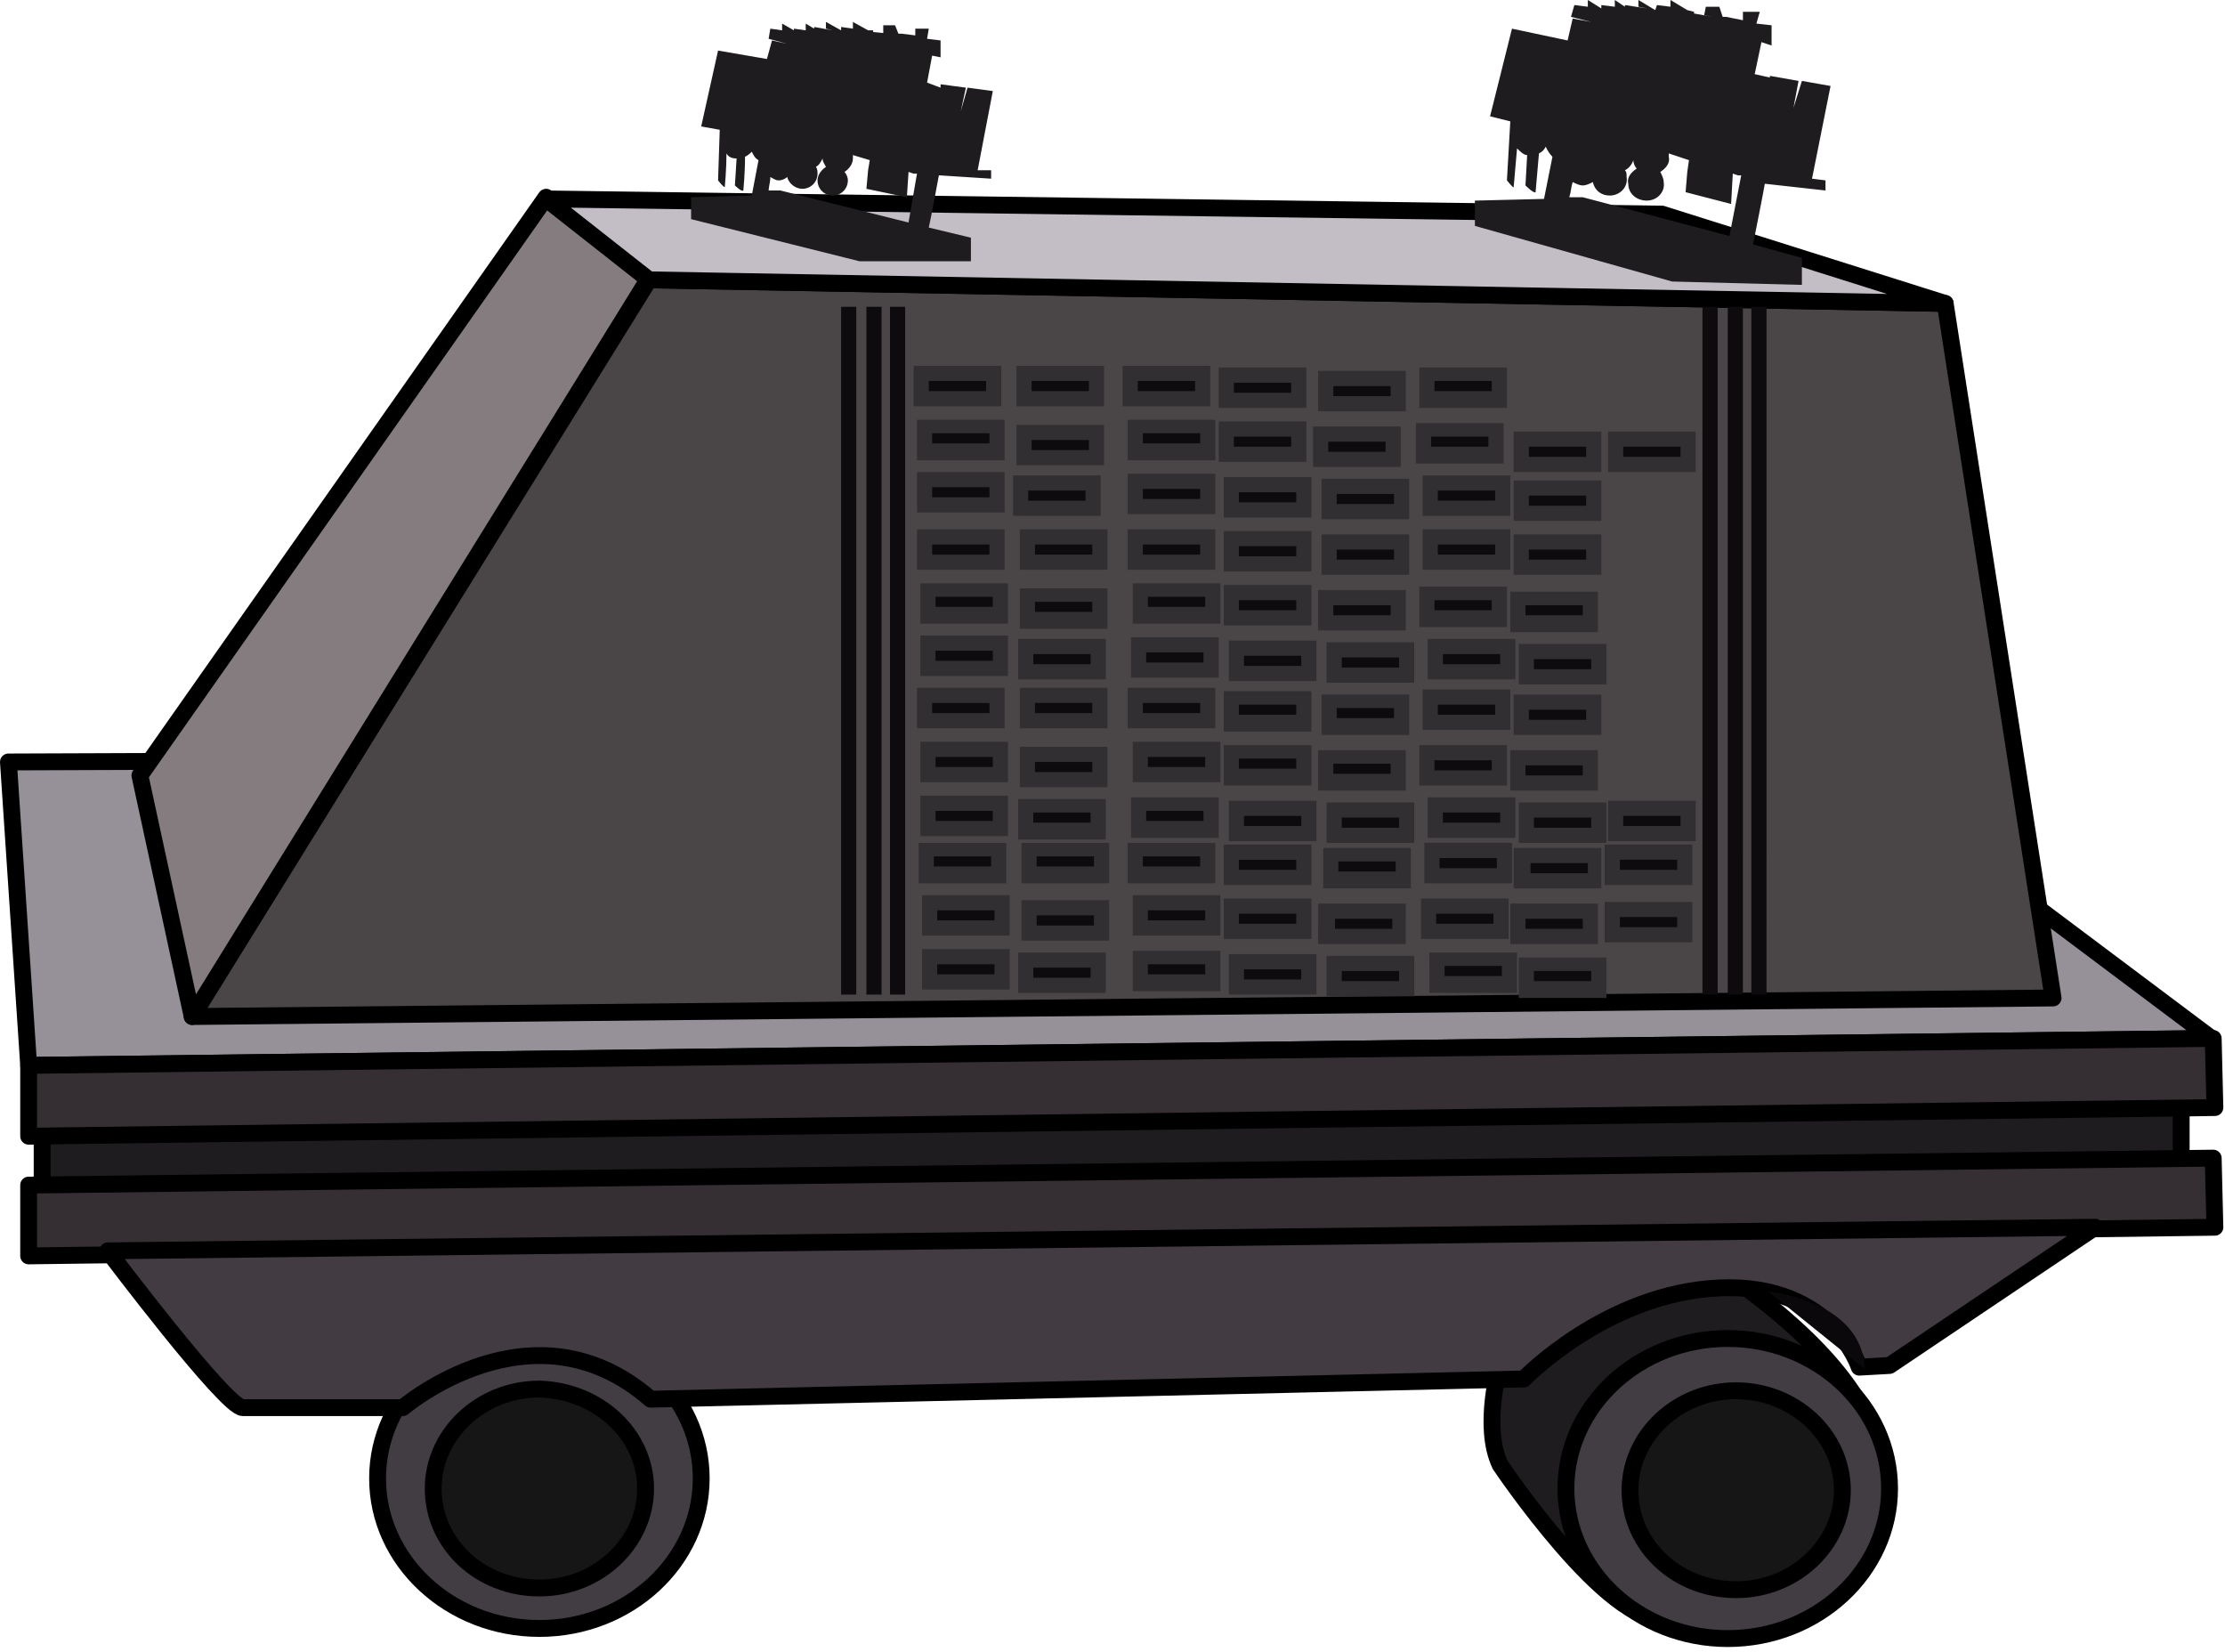 <svg id="Mouse_Droid" xmlns="http://www.w3.org/2000/svg" stroke-linejoin="round" viewBox="0 0 132 98"><g stroke="#000"><path fill="#1E1C1F" d="M89 80.9s-1.1 3.7 0 6c0 0 6.5 9.7 9.8 9.1l11.6-7.4.7.7s3.6-5.4-9.2-14.1c.1 0-8.5-1.2-12.9 5.7"/><path fill="#423D43" d="M112.1 88.3c0 4.9-4.3 8.9-9.6 8.9s-9.6-4-9.6-8.9 4.3-8.9 9.6-8.9 9.6 4 9.6 8.9m-89.7-.6c0 4.9 4.3 8.9 9.6 8.9s9.6-4 9.6-8.9-4.3-8.9-9.6-8.9-9.6 4-9.6 8.9"/><path fill="#161616" d="M109.3 88.4c0 3.2-2.8 5.9-6.3 5.9s-6.3-2.6-6.3-5.9c0-3.2 2.8-5.9 6.3-5.9 3.4 0 6.3 2.6 6.3 5.9m-71-.1c0 3.2-2.8 5.9-6.3 5.9s-6.3-2.6-6.3-5.9c0-3.2 2.8-5.9 6.3-5.9 3.5.1 6.3 2.7 6.3 5.9"/><path fill="#969198" d="m1.7 63.2-1.2-18 108.3-.4 22.4 16.8L1.7 63.2z"/><path fill="#4A4647" d="M121.8 59.2 11.4 60.3l27.1-43.7 76.9 1.4 6.4 41.2z"/><path fill="#1E1C1F" d="M129.4 69.6 2.5 71.1v-4.9l126.9-1.5v4.9z"/><path fill="#857C7F" d="m32.4 11.7 6.1 4.8-27.1 43.8L8.3 46l24.1-34.3z"/><path fill="#C3BEC5" d="m98.6 12.7 16.8 5.3-76.9-1.4-6.1-4.8 66.2.9z"/><path fill="#352F33" d="m1.7 63.2 129.6-1.6.1 4.1L1.7 67.4v-4.2zm0 7.1 129.6-1.6.1 4.1L1.7 74.5v-4.2z"/><path fill="#423B42" d="M124.3 72.8 6.4 74.2s7 9.3 8 9.3h9.5s7.7-6.6 14.7-.5l51.8-1.2s4.9-5.1 11.6-5.4c6.7-.3 8.3 4.7 8.3 4.7l1.8-.1 12.2-8.2z"/></g><path fill="#0A080B" d="m104.9 76.6 5.7 4.6c0-.1.3-3.7-5.7-4.6"/><path fill="#1E1C1F" d="M52.4 2h.4l-1-.1v-.1h-.3l-.9-.5v.4l-.7-.1v.2l-.9-.5v.4l.4.1-1.1-.2v.1l-.5-.3v.4l-.7-.1v.1l-.7-.4v.4l-.7-.1-.1.6 1.1.3-.9-.2-.3 1.1-2.9-.5-1 4.5 1.1.2-.1 3s.3.4.4.4c0 0 .1-1.1.1-2 .1.2.3.3.6.3l-.1 1.6s.4.4.5.3c0 0 .1-1 .1-2 .2-.1.3-.2.4-.3.1.2.2.4.4.5l-.4 2.1-3.6.1V13l10 2.5h6.6v-1.4l-2.5-.6c.2-.9.5-2.6.6-3.1l3.1.2v-.5H58l.9-4.7-1.5-.2-.4 1.4.3-1.4-1.5-.2v.2l-.8-.3.3-1.6.5.1v-1l-.8-.1.1-.6h-.8v.4l-.8-.1h-.2l-.2-.5h-.7V2zm1.5 11.2-7.6-1.9h-.7c0-.2.1-.5.1-.8.2.1.3.2.5.2s.4-.1.5-.2c.1.4.5.7.9.7.5 0 .9-.4.9-.9 0-.1 0-.3-.1-.4.2-.1.3-.3.4-.5 0 .2.1.3.2.5-.3.2-.5.5-.5.8 0 .5.4.9.9.9s.9-.4.9-.9c0-.2-.1-.4-.2-.5.3-.2.5-.5.5-.8v-.2l1 .3-.1.6-.1 1.1 2.4.5.1-1.5.3.1h.2l-.5 2.9zM101.1.9l.5.1-1.1-.2V.7l-.4-.1-1-.6v.4l-.8-.1-.1.3-1-.6v.4l.5.1-1.3-.2v.1l-.6-.4v.4L95 .3v.2l-.8-.5v.4l-.8-.1-.2.7 1.2.3-1.1-.2-.3 1.3-3.3-.7-1.3 5.2 1.2.3-.2 3.5s.4.5.4.4c0 0 .1-1.2.2-2.3.2.2.4.4.6.4l-.1 1.8s.5.5.6.4c0 0 .1-1.2.2-2.3.2-.1.3-.2.4-.4.1.2.2.4.4.6l-.5 2.5-4.1.1v1.5l11.7 3.3 7.7.2v-1.6l-2.9-.8c.2-1 .6-3 .7-3.6l3.6.4v-.6l-.8-.1 1.1-5.5-1.7-.3-.5 1.6.3-1.6-1.7-.3v.1l-.9-.2.4-1.9.6.2V1.5l-.9-.1.2-.7h-1v.5l-1-.2h-.2l-.2-.6h-.8l-.1.5zm1.5 13.1-8.7-2.3h-.8c.1-.3.1-.6.2-.9.2.1.4.2.6.2.2 0 .4-.1.6-.2.1.5.5.8 1 .8.6 0 1.1-.5 1-1.1 0-.2 0-.3-.1-.4.2-.1.4-.3.5-.6 0 .2.1.4.2.5-.3.2-.6.5-.5.9 0 .6.5 1 1.1 1 .6 0 1.1-.5 1-1.1 0-.2-.1-.4-.2-.6.3-.2.6-.5.5-.9v-.2l1.2.4-.1.7-.1 1.2 2.7.7.1-1.8.3.1h.2l-.7 3.6z"/><path fill="#312F32" d="M54.2 21.7h5.2v2.4h-5.2zm.2 3.2h5.2v2.4h-5.2zm0 3.1h5.2v2.4h-5.2zm0 3.4h5.2v2.4h-5.2zm0 9.4h5.2v2.4h-5.2zm.1 9.2h5.2v2.4h-5.2zm.1-15.4h5.2V37h-5.2zm0 3.1h5.2v2.4h-5.2zm0 6.3h5.2v2.4h-5.2zm0 3.2h5.2v2.4h-5.2zm.1 5.9h5.2v2.4h-5.2zm0 3.2h5.2v2.4h-5.2zm5.4-28.1h5.2v2.4h-5.2zm.2-6.5h5.2v2.4h-5.2zm0 3.5h5.2v2.4h-5.2zm.1 12.7h5.2v2.4h-5.2zm0 9.5h5.2v2.4h-5.2zm0 9.1h5.2v2.4h-5.2zm.1-25.1h5.2v2.4h-5.2zm0 3.5h5.2v2.4h-5.2zm0 5.9h5.2v2.4h-5.2zm0 3.5h5.2v2.4h-5.2zm.1 5.7h5.2v2.4h-5.2zm0 3.4h5.2v2.4h-5.2zm6-31.7h5.2v2.4h-5.2zm.3 3.2h5.2v2.4h-5.2zm0 3.2h5.2v2.4h-5.2zm0 3.3h5.2v2.4h-5.2zm0 9.4h5.2v2.4h-5.2zm0 9.2h5.2v2.4h-5.2zm.2-12.2h5.2v2.4h-5.2zm0 9.5h5.2v2.4h-5.2zm.1-12.7h5.2V37h-5.2zm0 9.4h5.2v2.4h-5.2zm0 9.1h5.2v2.4h-5.2zm0 3.3h5.2v2.4h-5.2zm5.1-34.6h5.2v2.4h-5.2zm0 3.2h5.2v2.4h-5.2zm.3 3.3h5.2v2.4h-5.2zm0 3.2h5.2v2.4h-5.2zm0 3.2h5.2v2.4h-5.2zm0 6.3h5.2v2.4h-5.2zm0 3.2h5.2v2.4h-5.2zm0 5.9h5.2v2.4h-5.2zm0 3.2h5.2v2.4h-5.2zm.3-15.3h5.2v2.4h-5.2zm0 9.5h5.2v2.4h-5.2zm0 9.1h5.2V59h-5.2zm5-31.3h5.2v2.4h-5.2zm.3-3.3h5.2v2.4h-5.2zm0 13h5.2v2.4h-5.2zm0 9.5h5.2v2.4h-5.2zm0 9.1h5.2V56h-5.2zm.2-25.2h5.2v2.4h-5.2zm0 3.3h5.2v2.4h-5.2zm0 9.5h5.2v2.4h-5.2zm.1 9.1h5.2v2.4h-5.2zm.2-12.2h5.2v2.4h-5.2zm0 9.5h5.2V50h-5.2zm0 9.1h5.2v2.4h-5.2zm5.5-34.9h5.2v2.4h-5.2zm0 13h5.2v2.4h-5.2zm0 9.4h5.2v2.4h-5.2zm.1 9.1h5.2v2.4h-5.2zm.1-25.1h5.2v2.4h-5.2zm0 3.2h5.2v2.4h-5.2zm0 9.5h5.2v2.4h-5.2zm.1 9.1h5.2v2.4h-5.2zm.2-12.1h5.2v2.4h-5.2zm0 9.4h5.2v2.4h-5.2zm.1 9.2H90v2.4h-5.2zM84 25.1h5.2v2.4H84zm5.6 10h5.2v2.4h-5.2zm0 9.4h5.2v2.4h-5.2zm0 9.1h5.2V56h-5.2zm.2-28H95V28h-5.2zm0 2.9H95v2.4h-5.2zm0 3.2H95v2.4h-5.2zm0 9.5H95v2.4h-5.2zm0 9.1H95v2.4h-5.2zm.3-12.1h5.2v2.4h-5.2zm0 9.4h5.2V50h-5.2zm0 9.2h5.2v2.4h-5.2zm5.1-6.7h5.2v2.4h-5.2zm0 3.4h5.2v2.4h-5.2zm.2-27.9h5.2V28h-5.2zm0 21.9h5.2v2.4h-5.2z"/><path fill="#0D0B0E" d="M49.9 18.2h.9V59h-.9zm1.5 0h.9V59h-.9zm1.4 0h.9V59h-.9zm2.3 4.4h3.4v.6h-3.4zm.2 3.1h3.4v.6h-3.4zm0 3.2h3.4v.6h-3.4zm0 3.4h3.4v.6h-3.4zm0 9.4h3.4v.6h-3.4zm.1 9.1h3.4v.6h-3.4zm.1-15.4h3.4v.6h-3.4zm0 3.2h3.4v.6h-3.4zm0 6.3h3.4v.6h-3.4zm0 3.2h3.4v.6h-3.4zm.1 5.9H59v.6h-3.4zm0 3.2H59v.6h-3.4zm5.6-34.6h3.4v.6h-3.4zm0 3.5h3.4v.6h-3.4zm.1 12.7h3.4v.6h-3.4zm0 9.4h3.4v.6h-3.4zm0 9.2h3.4v.6h-3.4zm.1-25.1h3.4v.6h-3.4zm0 3.4h3.4v.6h-3.4zm0 6h3.4v.6h-3.4zm0 3.5h3.4v.6h-3.4zm.1 5.6h3.4v.6h-3.4zm0 3.5h3.4v.6h-3.4zM61 29.1h3.4v.6H61zm6.5-6.5h3.4v.6h-3.4zm.3 3.1h3.4v.6h-3.4zm0 3.3h3.4v.6h-3.4zm0 3.3h3.4v.6h-3.4zm0 9.4h3.4v.6h-3.4zm0 9.1h3.4v.6h-3.4zm.3-15.4h3.4v.6h-3.4zm0 9.5h3.4v.6h-3.4zm0 9.1h3.4v.6h-3.4zm0 3.2h3.4v.6h-3.4zM68 38.7h3.4v.6H68zm0 9.4h3.4v.6H68zm5.2-25.4h3.4v.6h-3.4zm0 3.2h3.4v.6h-3.4zm.3 3.3h3.4v.6h-3.4zm0 3.2h3.4v.6h-3.4zm0 3.2h3.4v.6h-3.4zm0 6.2h3.4v.6h-3.4zm0 3.2h3.4v.6h-3.4zm0 6h3.4v.6h-3.4zm0 3.2h3.4v.6h-3.4zm.3-15.3h3.4v.6h-3.4zm0 9.5h3.4v.6h-3.4zm0 9.1h3.4v.6h-3.4zm5-31.3h3.4v.6h-3.4zm.3-3.3h3.4v.6h-3.4zm0 13h3.4v.6h-3.4zm0 9.4h3.4v.6h-3.4zm.1 9.2h3.4v.6h-3.4zm.1-25.2h3.4v.6h-3.4zm0 3.3h3.4v.6h-3.4zm0 9.4h3.4v.6h-3.4zm.1 9.1h3.4v.6h-3.4zm.2-12.1H83v.6h-3.4zm0 9.5H83v.6h-3.4zm0 9.1H83v.6h-3.4zm5.3-31.7h3.4v.6h-3.4zm.2-3.3h3.4v.6h-3.4zm0 13h3.4v.6h-3.4zm0 9.5h3.4v.6h-3.4zm.1 9.1h3.4v.6h-3.4zm.1-25.1h3.4v.6h-3.4zm0 3.2h3.4v.6h-3.4zm0 9.5h3.4v.6h-3.4zm.1 9.1h3.4v.6h-3.4zm.2-12.1H89v.6h-3.4zm0 9.4H89v.6h-3.4zm.1 9.1h3.4v.6h-3.4zm4.8-21.4h3.4v.6h-3.4zm0 9.5h3.4v.6h-3.4zm0 9.1h3.4v.6h-3.4zm.2-28h3.4v.6h-3.4zm0 2.9h3.4v.6h-3.4zm0 3.2h3.4v.6h-3.4zm0 9.5h3.4v.6h-3.4zm.1 9.1h3.4v.6h-3.4zm.2-12.1h3.4v.6H91zm0 9.4h3.4v.6H91zm0 9.1h3.4v.6H91zm5.1-6.6h3.4v.6h-3.4zm0 3.4h3.4v.6h-3.4zm.2-27.9h3.4v.6h-3.4zm0 21.9h3.4v.6h-3.4zm4.7-30.2h.9V59h-.9zm1.5 0h.9V59h-.9zm1.4 0h.9V59h-.9z"/></svg>